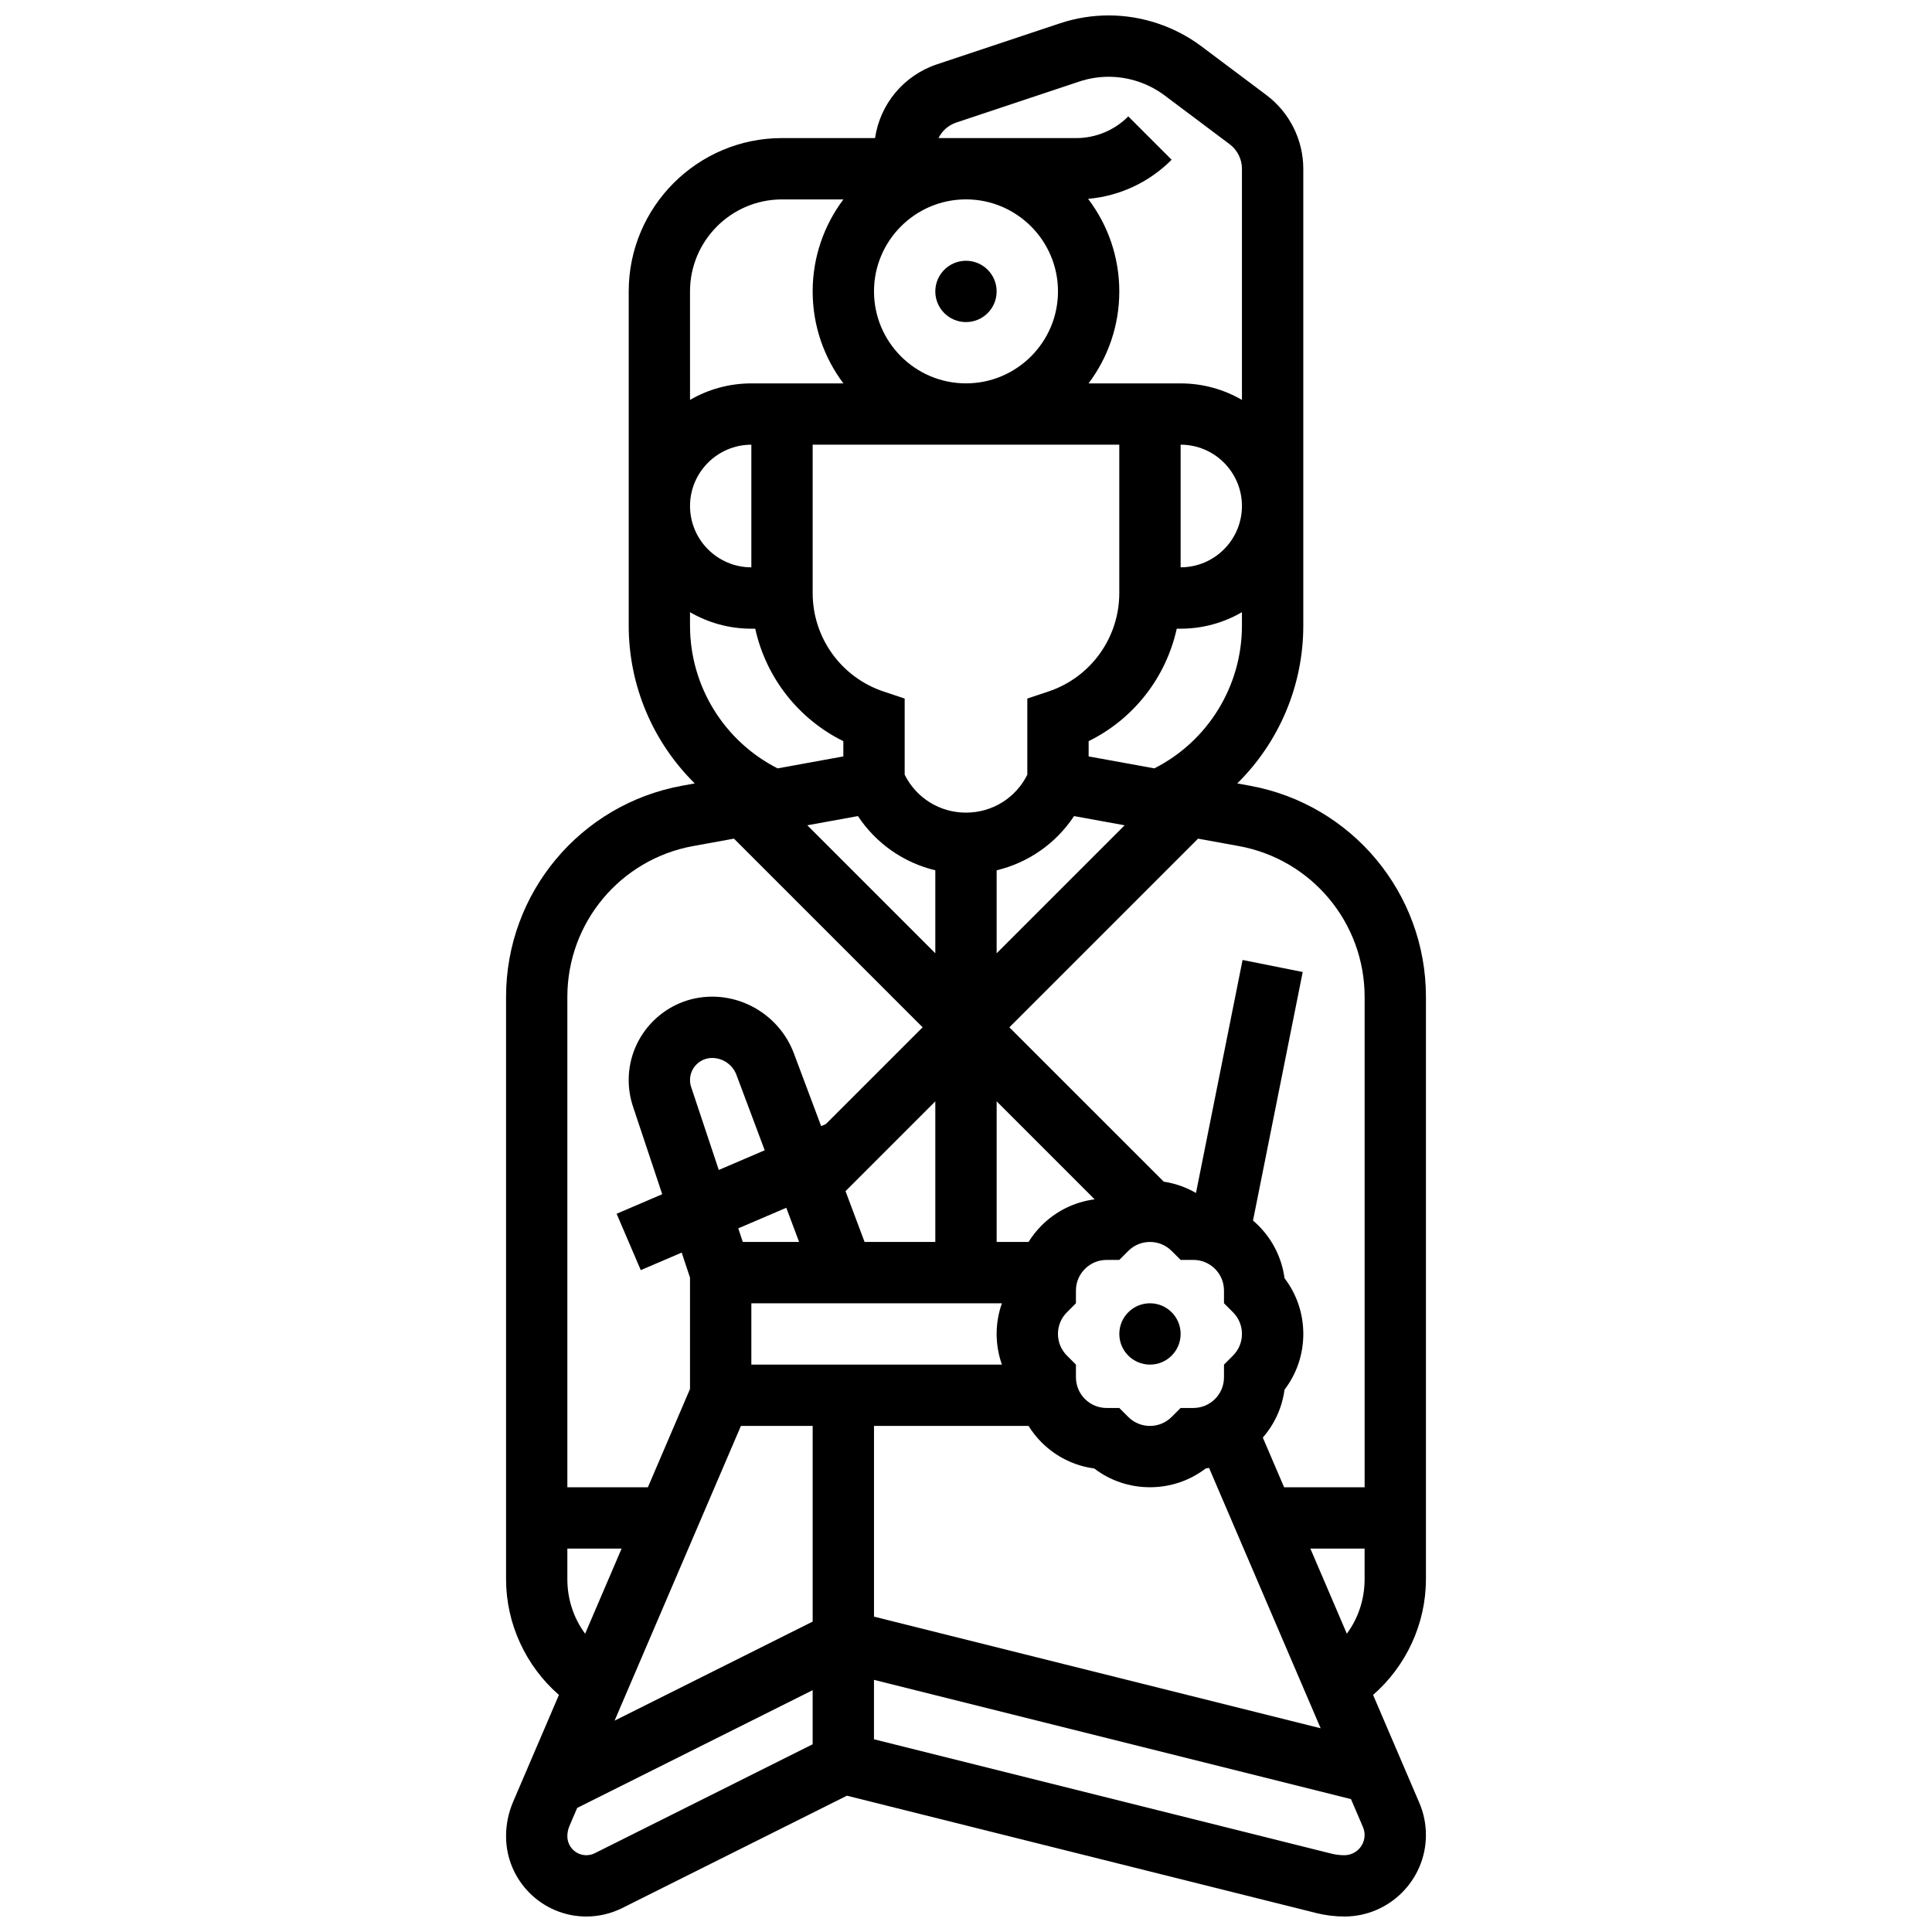 <?xml version="1.0" encoding="UTF-8"?>
<!-- Uploaded to: ICON Repo, www.svgrepo.com, Generator: ICON Repo Mixer Tools -->
<svg width="800px" height="800px" version="1.1" viewBox="144 144 512 512" xmlns="http://www.w3.org/2000/svg">
 <defs>
  <clipPath id="a">
   <path d="m278 148.09h244v503.81h-244z"/>
  </clipPath>
 </defs>
 <g clip-path="url(#a)">
  <path d="m521.89 562.52v-154.34c0-27.508-19.641-51.043-46.707-55.965l-3.301-0.602c10.996-10.828 17.504-25.797 17.504-41.809v-121.09c0-7.633-3.644-14.922-9.754-19.504l-17.258-12.945c-7.035-5.273-15.754-8.18-24.547-8.18-4.406 0-8.758 0.707-12.938 2.098l-32.598 10.867c-8.816 2.941-15.066 10.551-16.395 19.539h-24.652c-22.402 0-40.629 18.227-40.629 40.629v88.582c0 16.012 6.508 30.98 17.504 41.812l-3.301 0.602c-27.066 4.918-46.707 28.457-46.707 55.961v154.34c0 11.809 5.238 23.012 14.008 30.66l-12.125 28.289c-1.25 2.91-1.883 5.992-1.883 9.16 0 11.73 9.543 21.273 21.273 21.273 3.285 0 6.574-0.777 9.516-2.246l59.543-29.773 124.41 31.105c2.426 0.605 4.926 0.914 7.422 0.914 11.914 0 21.609-9.695 21.609-21.609 0-2.941-0.59-5.805-1.746-8.512l-12.258-28.602c8.766-7.648 14.004-18.855 14.004-30.66zm-16.25-154.34v129.96h-21.34l-5.641-13.168c3.141-3.606 5.125-7.988 5.754-12.695 3.231-4.223 4.977-9.359 4.977-14.77 0-5.406-1.75-10.543-4.977-14.77-0.703-5.269-3.102-10.141-6.922-13.961-0.461-0.461-0.941-0.898-1.43-1.32l13.172-65.867-15.938-3.188-12.348 61.75c-2.629-1.523-5.512-2.543-8.539-2.996l-40.914-40.906 50-50 10.785 1.961c19.328 3.516 33.359 20.324 33.359 39.973zm-165.29 113.7h19.016v51.859l-52.492 26.246zm-13.188-89.801c-0.199-0.598-0.301-1.223-0.301-1.852 0-3.231 2.629-5.856 5.856-5.856 2.852 0 5.438 1.793 6.438 4.461l7.5 20.004-12.172 5.215zm15.953-137.73c-8.961 0-16.25-7.293-16.25-16.25 0-8.961 7.293-16.25 16.25-16.25zm16.25-32.504h81.258v39.312c0 11.867-7.562 22.363-18.82 26.113l-5.555 1.852v20.191c-3.098 6.195-9.324 10.043-16.25 10.043s-13.152-3.848-16.25-10.047v-20.188l-5.559-1.852c-11.258-3.754-18.824-14.246-18.824-26.113zm16.254-40.629c0-13.441 10.938-24.379 24.379-24.379s24.379 10.938 24.379 24.379c0 13.441-10.938 24.379-24.379 24.379s-24.379-10.938-24.379-24.379zm81.258 40.629c8.961 0 16.25 7.293 16.25 16.25 0 8.961-7.293 16.25-16.25 16.25zm3.367 216.04c2.172 0 4.211 0.844 5.746 2.383 1.535 1.535 2.379 3.574 2.379 5.746v3.363l2.379 2.379c1.535 1.535 2.383 3.578 2.383 5.746 0 2.168-0.844 4.211-2.379 5.746l-2.383 2.383v3.367c0 2.172-0.844 4.211-2.383 5.746-1.535 1.535-3.574 2.379-5.746 2.379h-3.363l-2.383 2.379c-1.535 1.535-3.574 2.379-5.746 2.379-2.168 0-4.211-0.844-5.746-2.379l-2.375-2.379h-3.363c-2.172 0-4.211-0.844-5.746-2.383-1.535-1.535-2.379-3.574-2.379-5.746l-0.004-3.363-2.379-2.379c-1.535-1.535-2.383-3.578-2.383-5.746 0-2.172 0.844-4.211 2.383-5.746l2.379-2.379v-3.363c0-2.172 0.844-4.211 2.383-5.746 1.535-1.535 3.574-2.379 5.746-2.379l3.363-0.004 2.379-2.379c1.535-1.535 3.578-2.379 5.746-2.379 2.168 0 4.211 0.844 5.746 2.379l2.379 2.379h3.367zm-26.258-16.035c-5.269 0.703-10.137 3.102-13.961 6.922-1.332 1.332-2.477 2.797-3.453 4.352l-8.449 0.004v-37.262l25.938 25.938c-0.023 0.016-0.051 0.031-0.074 0.047zm-24.473 43.781h-66.398v-16.25h66.398c-0.91 2.578-1.395 5.312-1.395 8.125 0.004 2.812 0.488 5.547 1.395 8.125zm-68.668-32.504-1.199-3.602 12.727-5.453 3.394 9.055zm67.277-98.488c8.379-2.012 15.691-7.09 20.516-14.367l13.402 2.438-33.918 33.918zm-36.766-14.367c4.824 7.277 12.137 12.355 20.512 14.367v21.988l-33.918-33.918zm20.512 112.86h-18.746l-5.051-13.465 23.797-23.801zm-16.25 48.754h40.953c0.973 1.559 2.121 3.019 3.449 4.352 3.824 3.824 8.691 6.219 13.961 6.922 4.223 3.231 9.363 4.977 14.77 4.977s10.543-1.75 14.77-4.977c0.301-0.039 0.594-0.105 0.891-0.156l29.578 69.008-118.37-29.586zm74.297-174.26-17.414-3.168v-4.043c11.961-5.898 20.508-16.902 23.348-29.805h1.027c5.918 0 11.465-1.598 16.25-4.371v3.566c0.004 16.039-9.035 30.633-23.211 37.82zm-52.488-171.15 32.594-10.863c2.519-0.84 5.144-1.266 7.801-1.266 5.301 0 10.559 1.754 14.801 4.934l17.258 12.945c2.035 1.527 3.25 3.957 3.25 6.5v61.254c-4.785-2.777-10.336-4.375-16.254-4.375h-24.398c5.113-6.797 8.148-15.238 8.148-24.379 0-9.207-3.082-17.707-8.266-24.527 8.363-0.742 16.129-4.348 22.137-10.359l-11.492-11.492c-3.703 3.711-8.629 5.75-13.871 5.75h-36.422c0.938-1.906 2.602-3.418 4.715-4.121zm-46.188 20.371h16.273c-5.113 6.797-8.148 15.238-8.148 24.379 0 9.141 3.035 17.582 8.148 24.379h-24.398c-5.918 0-11.465 1.598-16.25 4.371l-0.004-28.75c0-13.441 10.938-24.379 24.379-24.379zm-24.379 112.96v-3.566c4.785 2.773 10.336 4.371 16.254 4.371h1.031c2.84 12.902 11.387 23.906 23.348 29.805v4.043l-17.418 3.168c-14.176-7.188-23.215-21.781-23.215-37.82zm0.859 58.402 10.785-1.961 50 50-25.652 25.652-1.238 0.531-7.238-19.305c-3.371-8.973-12.074-15.004-21.656-15.004-12.191 0-22.109 9.918-22.109 22.109 0 2.383 0.383 4.734 1.133 6.992l7.754 23.258-12.086 5.18 6.402 14.938 10.844-4.648 2.203 6.625v29.516l-11.16 26.047h-21.344v-129.96c0-19.648 14.031-36.457 33.363-39.973zm-33.363 194.31v-8.125h14.375l-9.668 22.559c-3.019-4.106-4.707-9.109-4.707-14.434zm7.269 72.602c-0.695 0.348-1.469 0.531-2.246 0.531-2.769 0-5.023-2.254-5.023-5.023 0-0.953 0.191-1.879 0.566-2.754l2.039-4.754 62.402-31.203v14.332zm198.65 0.531c-1.172 0-2.344-0.145-3.481-0.43l-121.18-30.293v-15.75l126.41 31.602 3.172 7.402c0.289 0.672 0.434 1.383 0.434 2.109 0 2.953-2.402 5.359-5.359 5.359zm-9.016-81.262h14.375v8.125c0 5.324-1.684 10.332-4.707 14.434z"/>
 </g>
 <path d="m456.88 497.51c0 4.484-3.637 8.125-8.125 8.125-4.488 0-8.125-3.641-8.125-8.125 0-4.488 3.637-8.129 8.125-8.129 4.488 0 8.125 3.641 8.125 8.129"/>
 <path d="m408.12 221.23c0 4.488-3.637 8.125-8.125 8.125s-8.129-3.637-8.129-8.125c0-4.488 3.641-8.125 8.129-8.125s8.125 3.637 8.125 8.125"/>
</svg>